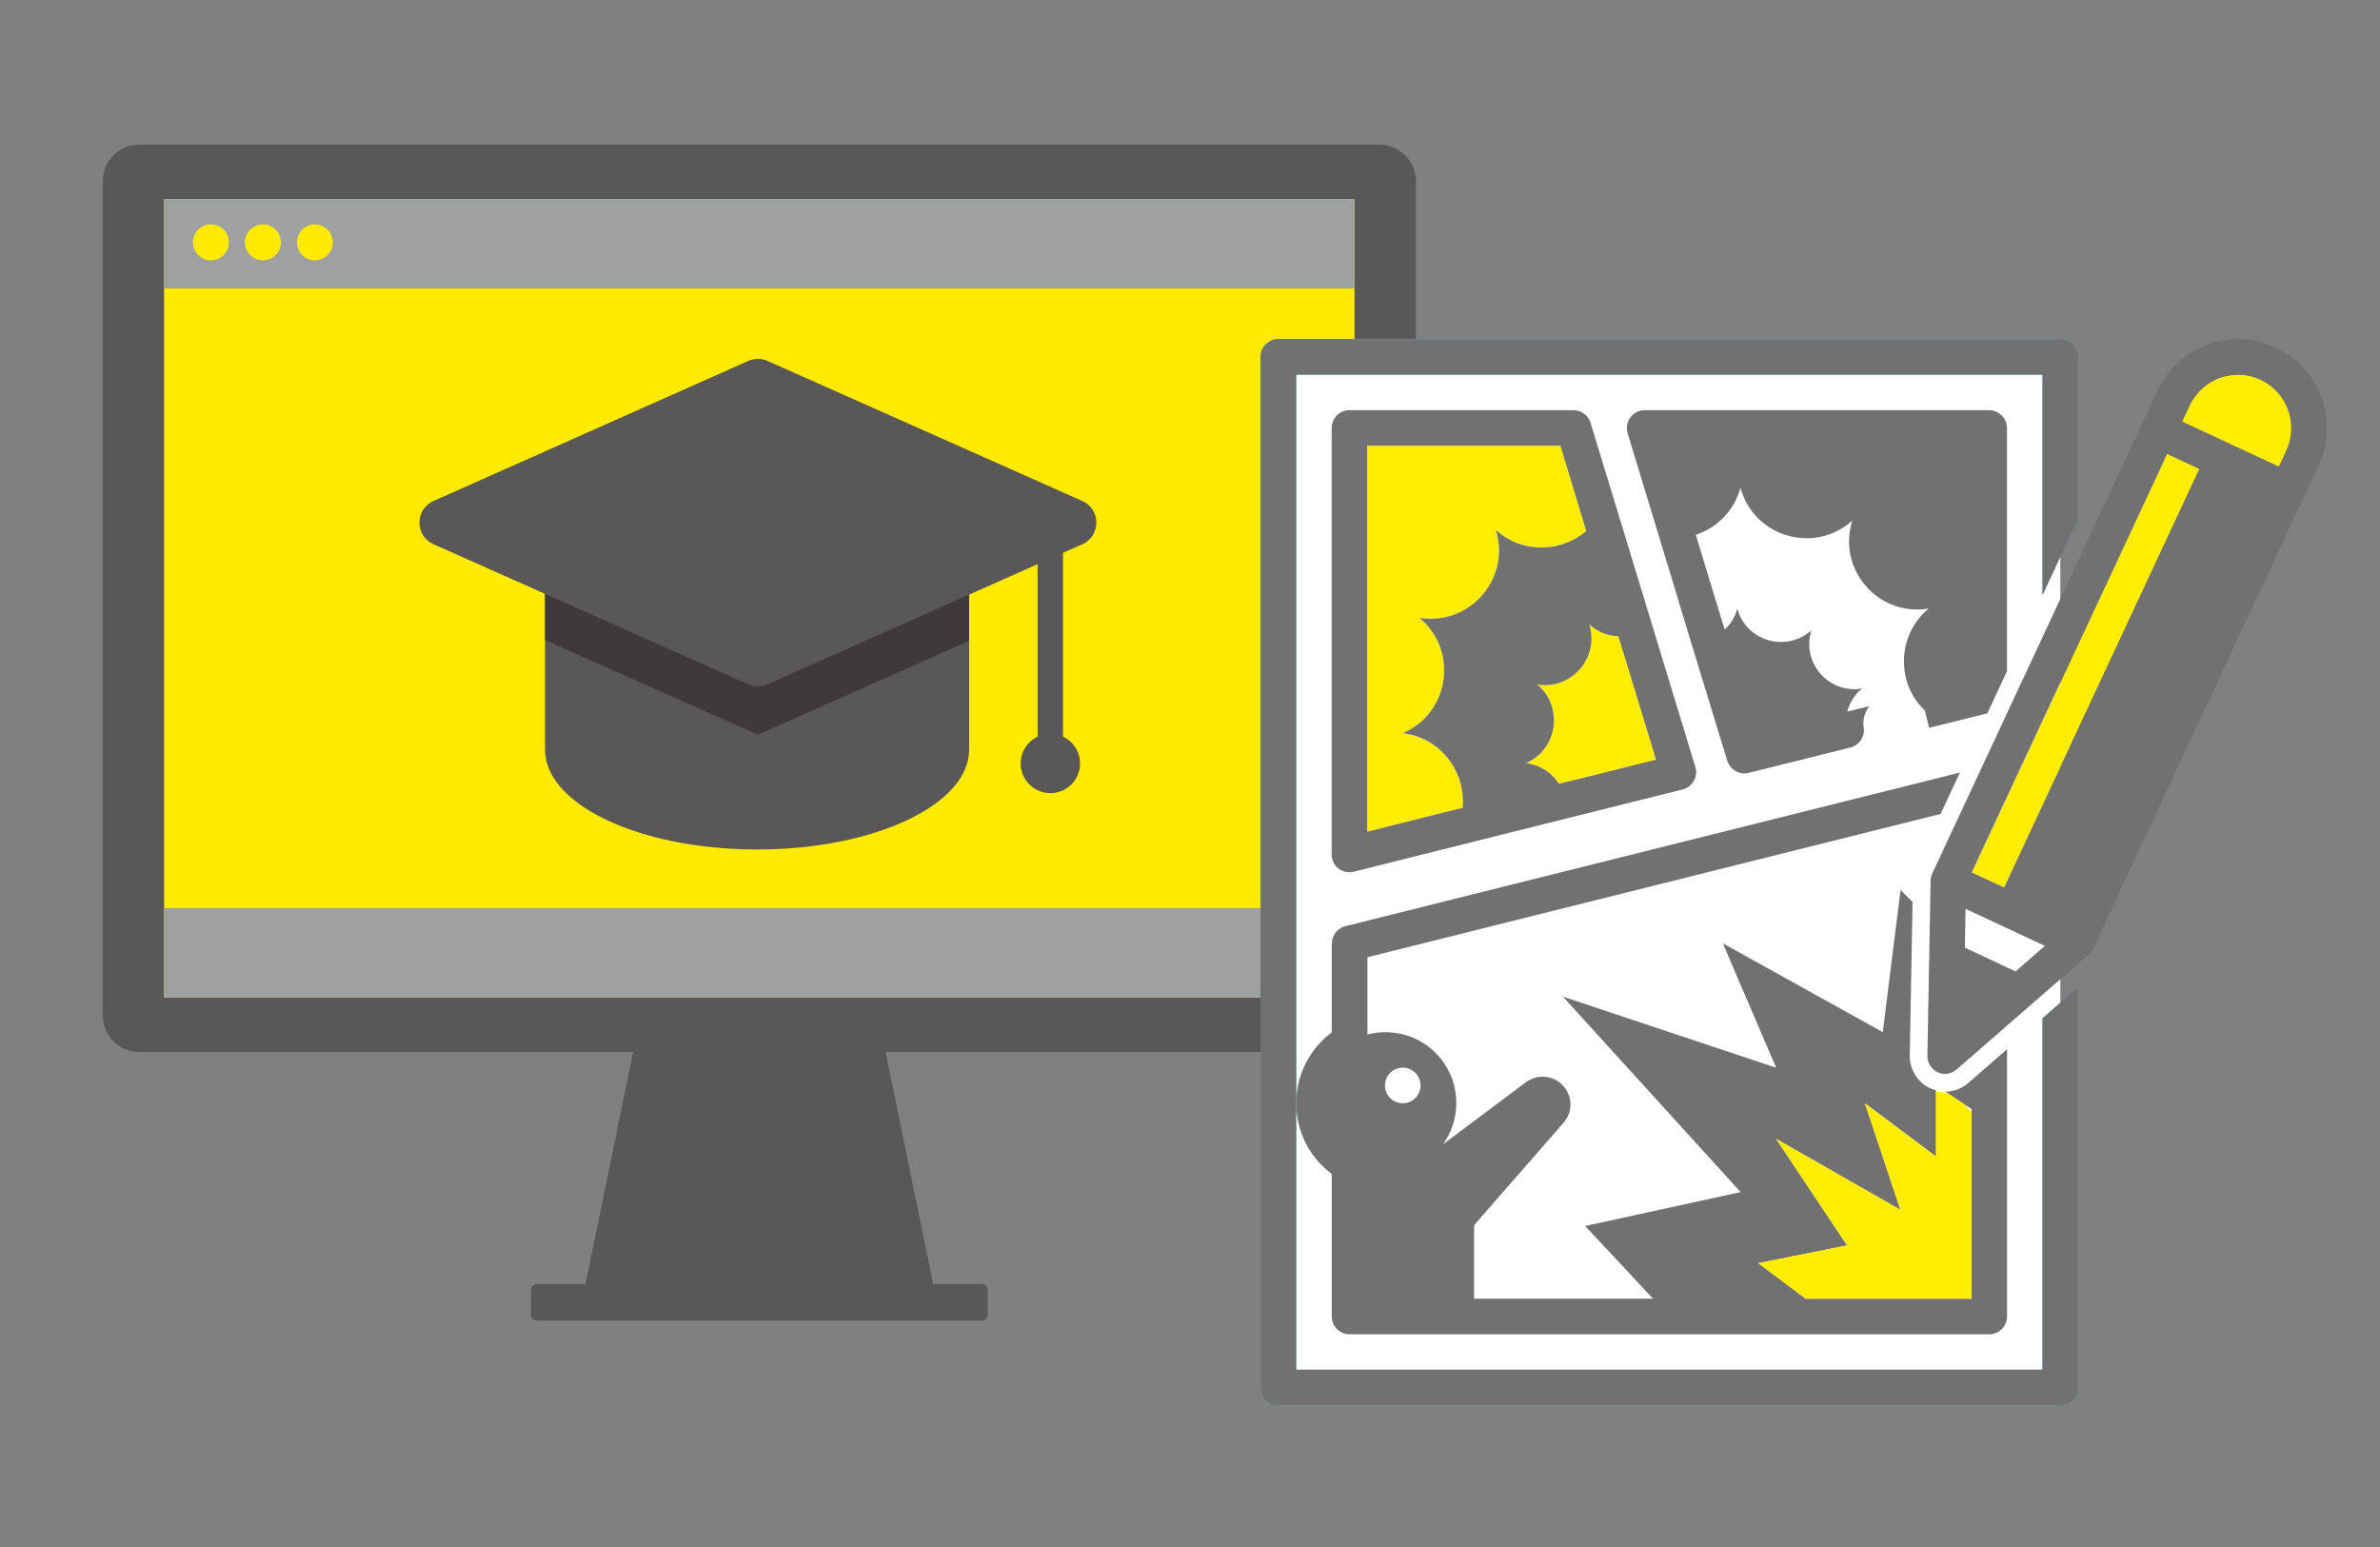 <?xml version="1.0" encoding="UTF-8"?>
<svg xmlns="http://www.w3.org/2000/svg" viewBox="0 0 400 260">
  <rect x="0" y="0" width="400" height="260" fill="#808080" stroke="none"/>
  <defs>
    <style>
      .cls-1 {
        fill: none;
      }

      .cls-2 {
        fill: #727171;
      }

      .cls-3 {
        fill: #9fa0a0;
      }

      .cls-4 {
        fill: #3e3a39;
      }

      .cls-5 {
        fill: #ffea00;
      }

      .cls-6 {
        fill: #fff;
      }

      .cls-7 {
        fill: #ffed00;
      }

      .cls-8 {
        fill: #2ea7e0;
      }

      .cls-9 {
        fill: #595757;
      }
    </style>
  </defs>
  <g id="_レイヤー_1" data-name="レイヤー 1">
    <rect class="cls-1" width="400" height="260"/>
  </g>
  <g id="_レイヤー_3" data-name="レイヤー 3">
    <g>
      <g>
        <path class="cls-9" d="M165.97,217.03c.15-.6-.29-1.23-.96-1.23h-8.18l-8.45-41.22h-41.52l-8.45,41.22h-8.18c-.67,0-1.11.63-.96,1.23h-.04v4c0,.52.42.93.93.93h74.91c.52,0,.93-.42.93-.93v-4h-.04Z"/>
        <path class="cls-9" d="M23.41,24.31h208.41c3.39,0,6.14,2.75,6.14,6.14v140.22c0,3.39-2.75,6.14-6.14,6.14H23.41c-3.39,0-6.14-2.75-6.14-6.14V30.45c0-3.39,2.75-6.14,6.14-6.14Z"/>
        <rect class="cls-5" x="27.58" y="33.45" width="200.07" height="134.21"/>
        <rect class="cls-3" x="27.58" y="152.62" width="200.07" height="15.04"/>
        <g>
          <rect class="cls-3" x="27.58" y="33.45" width="200.07" height="15.04"/>
          <g>
            <circle class="cls-5" cx="35.45" cy="40.74" r="3.02" transform="translate(-15.8 57.77) rotate(-67.36)"/>
            <circle class="cls-5" cx="44.19" cy="40.74" r="3.02" transform="translate(-9.79 67.16) rotate(-68.76)"/>
            <circle class="cls-5" cx="52.92" cy="40.74" r="3.02" transform="translate(-5.05 73.9) rotate(-67.36)"/>
          </g>
        </g>
      </g>
      <g>
        <g>
          <circle class="cls-9" cx="176.53" cy="128.31" r="4.99"/>
          <rect class="cls-9" x="174.39" y="84.86" width="4.27" height="39.18"/>
        </g>
        <g>
          <path class="cls-9" d="M162.88,92.03h-71.28v33.58h.02c0,.12-.02.24-.02.37,0,9.27,15.96,16.79,35.64,16.79s35.64-7.52,35.64-16.79c0-.12-.01-.24-.02-.37h.02v-33.58Z"/>
          <polygon class="cls-4" points="162.88 107.69 162.88 98.66 91.6 98.66 91.6 107.57 127.38 123.49 162.88 107.69"/>
          <path class="cls-9" d="M125.76,115.01l-52.9-23.54c-3.15-1.4-3.15-5.87,0-7.27l52.9-23.54c1.03-.46,2.21-.46,3.24,0l52.9,23.54c3.15,1.4,3.15,5.87,0,7.27l-52.9,23.54c-1.03.46-2.21.46-3.24,0Z"/>
        </g>
      </g>
    </g>
    <circle class="cls-7" cx="227.59" cy="182.43" r="2.99"/>
    <g>
      <rect class="cls-6" x="214.86" y="56.99" width="131.41" height="179.19"/>
      <path class="cls-8" d="M343.28,230.21h-125.44V62.97h125.44v37.02l5.97-12.81v-27.2c0-1.64-1.34-2.99-2.99-2.99h-131.41c-1.64,0-2.99,1.34-2.99,2.99v173.22c0,1.64,1.34,2.99,2.99,2.99h131.41c1.64,0,2.99-1.34,2.99-2.99v-67.26l-5.97,5.2v59.07Z"/>
      <path class="cls-7" d="M229.79,74.91h32.46l3.37,11.11.42,1.4.57,1.82c-2.09,1.79-4.81,2.78-7.56,2.78s-5.41-.93-7.65-2.96c2.36,7.53-3.37,14.93-10.9,14.93-.66,0-1.28-.03-1.94-.15,2.81,2.33,4.15,5.58,4.15,8.81,0,4.36-2.42,8.63-6.93,10.57,6.09.75,10.09,5.94,10.09,11.44,0,.36-.03.75-.06,1.11l-3.17.78-12.87,3.23v-64.87Z"/>
      <path class="cls-7" d="M265.06,130.97l-3.05.75c-1.19-1.82-3.14-3.17-5.56-3.46,3.08-1.31,4.72-4.24,4.72-7.2,0-2.21-.9-4.45-2.84-6.03.45.09.9.12,1.34.12,5.14,0,9.05-5.08,7.44-10.21,1.43,1.31,3.14,1.94,4.87,2l.93,2.99,5.41,17.74-13.26,3.32Z"/>
      <rect class="cls-7" x="311.7" y="109.71" width="77.64" height="6" transform="translate(100.2 382.73) rotate(-64.99)"/>
      <path class="cls-7" d="M383,78.44l-8.09-3.76-.12-.06-8.06-3.76,1.28-2.72c1.02-2.15,2.81-3.79,5.05-4.63,2.27-.81,4.69-.72,6.87.3,2.15,1.02,3.79,2.81,4.63,5.08.81,2.24.72,4.66-.3,6.84l-1.25,2.72Z"/>
      <path class="cls-2" d="M343.28,230.21h-125.44V62.97h125.44v37.02l5.97-12.81v-27.2c0-1.64-1.34-2.99-2.99-2.99h-131.41c-1.64,0-2.99,1.34-2.99,2.99v173.22c0,1.64,1.34,2.99,2.99,2.99h131.41c1.64,0,2.99-1.34,2.99-2.99v-67.26l-5.97,5.2v59.07Z"/>
      <path class="cls-2" d="M334.32,68.94h-57.91c-.96,0-1.82.45-2.39,1.19-.57.78-.75,1.76-.48,2.66l5.58,18.34c0,.06,0,.09.03.15l.99,3.2,4.18,13.83,5.82,19.02.15.54c.42,1.28,1.58,2.12,2.87,2.12.24,0,.48-.03.72-.09l17.11-4.27c1.49-.39,2.48-1.82,2.24-3.34-.03-.24-.06-.45-.06-.69,0-1.08.36-2.09,1.02-2.93l-3.73.93c.39-1.43,1.19-2.81,2.48-3.88-4.81.81-8.87-2.96-8.87-7.47,0-.75.12-1.55.36-2.33-4.21,3.82-10.99,1.82-12.45-3.64-.39,1.43-1.13,2.63-2.12,3.52l-1.08-3.49v-.03l-2.9-9.53-.87-2.87c3.46-1.13,6.42-3.91,7.5-7.91,2.24,8.27,12.42,11.26,18.79,5.53-.36,1.16-.54,2.36-.54,3.49,0,6.81,6.12,12.48,13.38,11.29-2.81,2.36-4.15,5.61-4.15,8.84s1.22,6.12,3.52,8.3l.72,2.9,9.78-2.43,3.3-7.08v-40.87c0-1.64-1.34-2.99-2.99-2.99Z"/>
      <path class="cls-2" d="M223.82,158.54v14.96c-3.73,2.78-5.97,7.2-5.97,11.92s2.21,9.08,5.97,11.89v23.95c0,1.64,1.34,2.99,2.99,2.99h107.52c1.64,0,2.99-1.34,2.99-2.99v-44.92l-6.49,5.65c-1.04.93-2.47,1.48-3.89,1.48l4.41,2.93v31.87h-27.86l-7.97-5.97,14.93-2.99-11.95-17.92,20.91,11.95-5.97-17.92,11.95,8.96v-11.13c-.37-.1-.73-.22-1.07-.39-2.03-.93-3.41-3.15-3.35-5.5l.47-25.76-2.02-2.02-2.99,23.89-26.88-14.93,8.96,20.91-35.84-11.95,29.87,32.85-26.13,5.7,11.41,12.22h-30.07v-12.36l15.02-17.2c1.64-1.85,1.55-4.63-.21-6.39-.9-.9-2.09-1.37-3.29-1.37-.99,0-2,.33-2.84.96l-13.89,10.39c1.91-2.69,2.78-6.21,1.82-9.98-1.08-4.21-4.57-7.59-8.81-8.54-2-.45-3.97-.39-5.73.09v-12.99l96.33-24.08,3.25-6.96-103.28,25.82c-1.34.33-2.27,1.52-2.27,2.9ZM238.75,182.43c0,1.64-1.34,2.99-2.99,2.99s-2.99-1.34-2.99-2.99,1.34-2.99,2.99-2.99,2.99,1.34,2.99,2.99Z"/>
      <path class="cls-2" d="M267.33,71.06c-.39-1.25-1.55-2.12-2.87-2.12h-37.66c-1.64,0-2.99,1.34-2.99,2.99v71.68c0,.93.42,1.79,1.13,2.36.54.42,1.19.63,1.85.63.24,0,.48-.03.72-.09l20.52-5.14,34.76-8.69c.81-.21,1.49-.72,1.88-1.43.42-.72.51-1.55.27-2.33l-12.51-41.1-5.11-16.75ZM229.79,74.91h32.46l3.37,11.11.42,1.4.57,1.82c-2.09,1.79-4.81,2.78-7.56,2.78s-5.41-.93-7.65-2.96c2.36,7.53-3.37,14.93-10.9,14.93-.66,0-1.28-.03-1.94-.15,2.81,2.33,4.15,5.58,4.15,8.81,0,4.36-2.42,8.63-6.93,10.57,6.09.75,10.09,5.94,10.09,11.44,0,.36-.03.75-.06,1.11l-3.17.78-12.87,3.23v-64.87ZM265.06,130.97l-3.05.75c-1.19-1.82-3.14-3.17-5.56-3.46,3.08-1.31,4.72-4.24,4.72-7.2,0-2.21-.9-4.45-2.84-6.03.45.09.9.12,1.34.12,5.14,0,9.05-5.08,7.44-10.21,1.43,1.31,3.14,1.94,4.87,2l.93,2.99,5.41,17.74-13.26,3.32Z"/>
      <path class="cls-2" d="M382.44,58.4c-3.61-1.67-7.68-1.85-11.41-.51-3.76,1.37-6.75,4.12-8.42,7.74l-37.87,81.2c-.18.36-.27.78-.27,1.19l-.54,29.42c-.03,1.16.66,2.27,1.7,2.75.42.21.84.3,1.28.3.69,0,1.4-.27,1.94-.75l22.19-19.32c.33-.27.57-.6.75-.99l37.87-81.2c1.67-3.61,1.85-7.65.51-11.41-1.37-3.73-4.12-6.75-7.74-8.42ZM338.74,163.26l-8.51-4,.12-6.51,6.66,3.11,6.66,3.11-4.93,4.3ZM369.65,78.8l-32.82,70.36-5.44-2.54,32.82-70.36,5.44,2.54ZM383,78.44l-8.09-3.76-.12-.06-8.06-3.76,1.28-2.72c1.02-2.15,2.81-3.79,5.05-4.63,2.27-.81,4.69-.72,6.87.3,2.15,1.02,3.79,2.81,4.63,5.08.81,2.24.72,4.66-.3,6.84l-1.25,2.72Z"/>
      <polygon class="cls-7" points="308.43 218.27 331.34 218.27 331.34 189.99 331.34 186.84 330.01 185.52 327.25 183.68 325.36 183.5 325.36 194.38 313.42 185.42 319.39 203.34 298.48 191.39 310.43 209.31 295.5 212.3 303.47 218.27 308.43 218.27"/>
    </g>
  </g>
</svg>